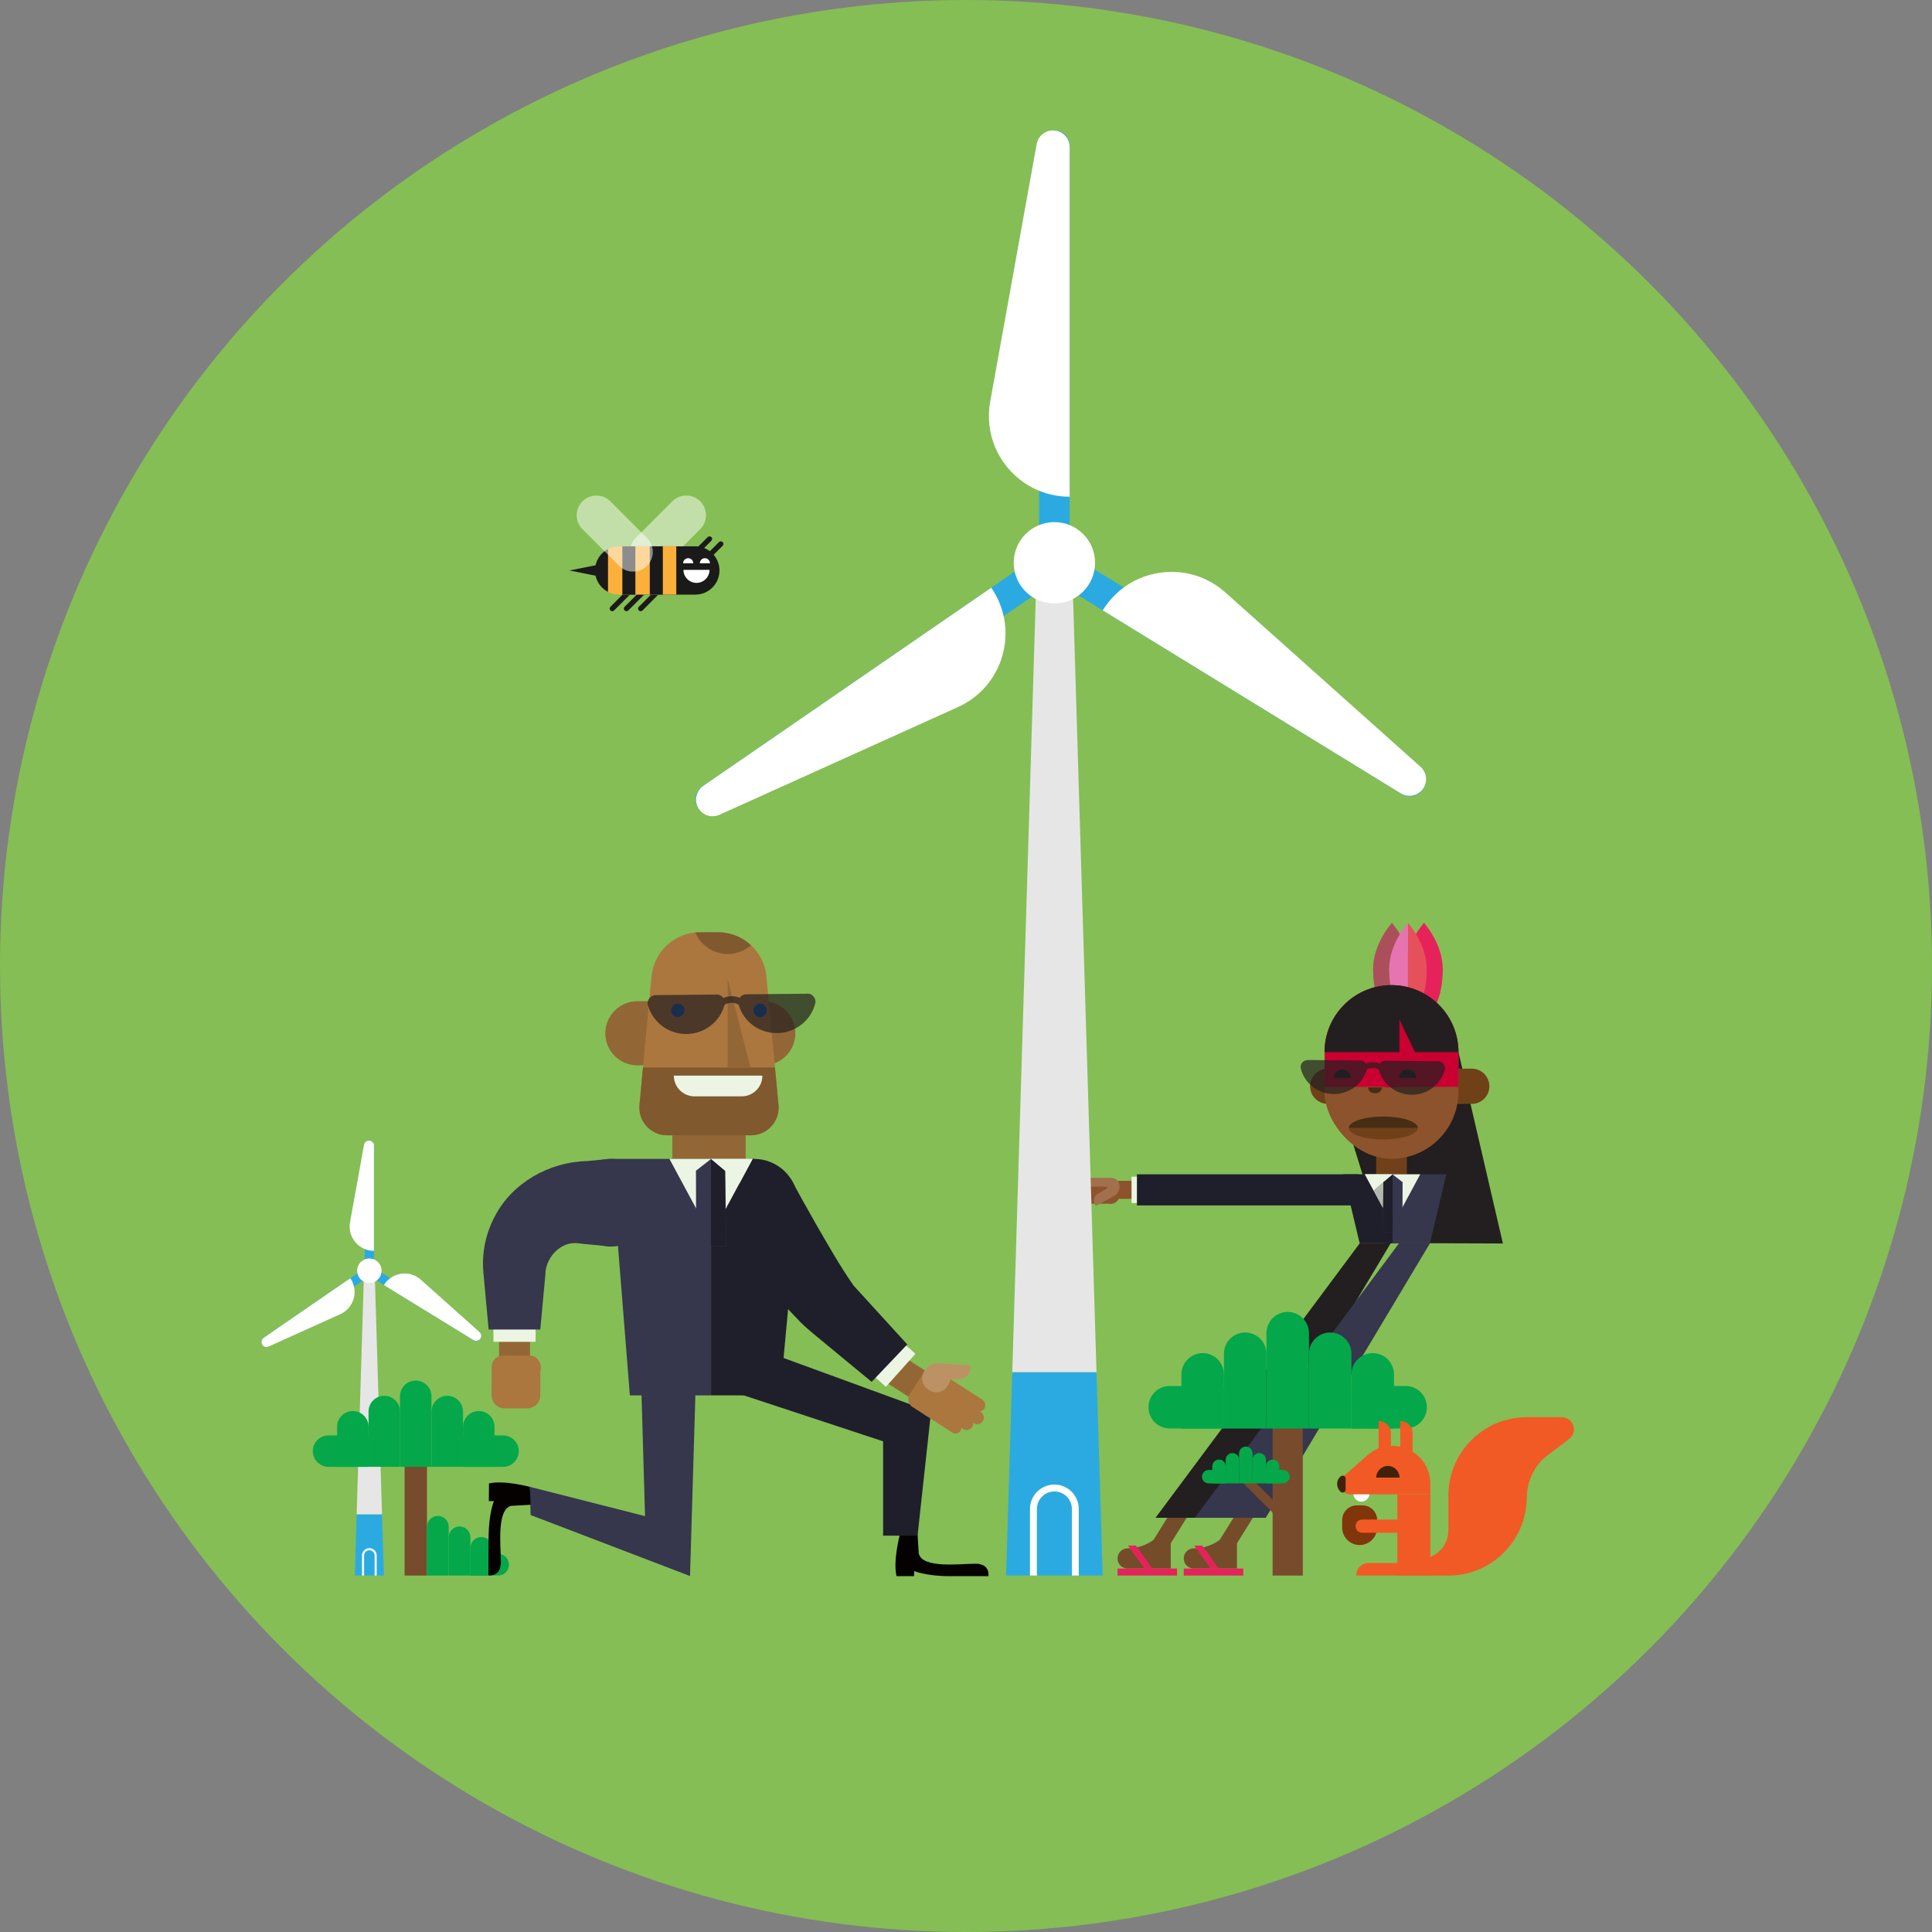 <?xml version="1.0" encoding="utf-8"?>
<svg xmlns="http://www.w3.org/2000/svg" xmlns:xlink="http://www.w3.org/1999/xlink" id="Calque_2" data-name="Calque 2" viewBox="0 0 400 400">
  <rect x="0" y="0" width="400" height="400" fill="#808080" stroke="none"/>
  <defs>
    <style>
      .cls-1 {
        clip-path: url(#clippath);
      }

      .cls-2, .cls-3, .cls-4, .cls-5, .cls-6, .cls-7, .cls-8, .cls-9, .cls-10, .cls-11, .cls-12, .cls-13, .cls-14, .cls-15, .cls-16, .cls-17, .cls-18, .cls-19, .cls-20, .cls-21, .cls-22, .cls-23, .cls-24, .cls-25, .cls-26, .cls-27, .cls-28, .cls-29, .cls-30, .cls-31, .cls-32, .cls-33, .cls-34, .cls-35, .cls-36 {
        stroke-width: 0px;
      }

      .cls-2, .cls-37, .cls-38, .cls-39, .cls-40, .cls-41, .cls-42, .cls-43 {
        fill: none;
      }

      .cls-3 {
        opacity: .7;
      }

      .cls-3, .cls-13 {
        fill: #231f20;
      }

      .cls-44 {
        clip-path: url(#clippath-1);
      }

      .cls-37 {
        stroke: #744c2a;
        stroke-width: 3.4px;
      }

      .cls-37, .cls-40, .cls-41, .cls-43 {
        stroke-miterlimit: 10;
      }

      .cls-38 {
        stroke: #8d532c;
        stroke-width: 3.73px;
      }

      .cls-38, .cls-39, .cls-42 {
        stroke-linejoin: round;
      }

      .cls-39 {
        stroke: #1f1f2b;
        stroke-width: 6.44px;
      }

      .cls-40 {
        stroke: #936735;
        stroke-width: 6.41px;
      }

      .cls-45 {
        opacity: .5;
      }

      .cls-41 {
        stroke-width: 8.73px;
      }

      .cls-41, .cls-42, .cls-43 {
        stroke: #ecf5e4;
      }

      .cls-42 {
        stroke-width: 5.45px;
      }

      .cls-43 {
        stroke-width: 9.18px;
      }

      .cls-4 {
        fill: #774b2c;
      }

      .cls-5 {
        fill: #462d14;
      }

      .cls-6 {
        fill: #2baae2;
      }

      .cls-7 {
        fill: #704119;
      }

      .cls-8 {
        fill: #85be55;
      }

      .cls-9 {
        fill: #1a1a1a;
      }

      .cls-10 {
        fill: #36364d;
      }

      .cls-11 {
        fill: #04a84a;
      }

      .cls-12 {
        fill: #42210b;
      }

      .cls-14 {
        fill: #1f1f2b;
      }

      .cls-15 {
        fill: #c90031;
      }

      .cls-16 {
        fill: #bc9265;
      }

      .cls-17 {
        fill: #ab773e;
      }

      .cls-18 {
        fill: #ab505b;
      }

      .cls-19 {
        fill: #b2b7ab;
      }

      .cls-20 {
        fill: #936735;
      }

      .cls-21 {
        fill: #8d532c;
      }

      .cls-22 {
        fill: #a2704c;
      }

      .cls-23 {
        fill: #80592f;
      }

      .cls-24 {
        fill: #81350b;
      }

      .cls-25 {
        fill: #744c2a;
      }

      .cls-26 {
        fill: #fff;
      }

      .cls-27 {
        fill: #e6225b;
      }

      .cls-28 {
        fill: #e6505b;
      }

      .cls-29 {
        fill: #e674b0;
      }

      .cls-30 {
        fill: #fbb03b;
      }

      .cls-31 {
        fill: #ecf5e4;
      }

      .cls-32 {
        fill: #f15a24;
      }

      .cls-33 {
        fill: #e8b171;
      }

      .cls-34 {
        fill: #e6e6e6;
      }

      .cls-35 {
        fill: #040100;
      }

      .cls-36 {
        fill: #0054c0;
      }
    </style>
    <clipPath id="clippath">
      <path class="cls-2" d="m128.18,113.11c-2.76,0-5,2.24-5,5s2.24,5,5,5h11.84v-10h-11.84Z"/>
    </clipPath>
    <clipPath id="clippath-1">
      <path class="cls-2" d="m158.68,202.15c-.49-5.18-4.83-9.13-10.03-9.13h-3.71c-5.2,0-9.55,3.96-10.03,9.13"/>
    </clipPath>
  </defs>
  <circle class="cls-8" cx="200" cy="200" r="200"/>
  <g>
    <g>
      <g>
        <line class="cls-38" x1="230.97" y1="246.35" x2="236.56" y2="246.35"/>
        <line class="cls-42" x1="252.47" y1="246.35" x2="234.27" y2="246.35"/>
        <g>
          <path class="cls-21" d="m230.05,249.22h-.09c-.96,0-1.75-.78-1.76-1.74v-1.62c0-.96.78-1.75,1.74-1.76h.09c.96,0,1.75.78,1.76,1.74v1.62c0,.96-.78,1.75-1.74,1.76Z"/>
          <g>
            <path class="cls-21" d="m228.48,245.04h-6.21c-.5,0-.91.41-.91.91h0c0,.5.41.91.91.91h6.21c.19,0,.35-.16.35-.35v-1.11c0-.19-.16-.35-.35-.35Z"/>
            <path class="cls-21" d="m228.48,246.37h-5.4c-.5,0-.91.4-.91.9h0c0,.5.41.91.91.91h5.4c.19,0,.35-.16.35-.35v-1.11c0-.19-.16-.35-.35-.35Z"/>
          </g>
          <path class="cls-21" d="m230.04,247.64h-6.01c-.44,0-.79.35-.79.79h0c0,.44.35.79.79.79h6.01c.17,0,.31-.14.31-.31v-.97c0-.17-.14-.31-.31-.31Z"/>
          <path class="cls-22" d="m228.48,243.86h-5.45c-.5,0-.91.4-.91.9h0c0,.5.41.91.91.91h5.45c.19,0,.35-.16.35-.35v-1.11c0-.19-.16-.35-.35-.35Z"/>
          <path class="cls-22" d="m228.51,244.02h0c.95,0,1.72.77,1.72,1.72v4.75h0c-1.13,0-2.05-.92-2.05-2.05v-4.08c0-.18.15-.33.33-.33Z" transform="translate(124.06 567.58) rotate(-119)"/>
          <path class="cls-22" d="m230.1,243.86h-1.62s0,1.82,0,1.82h.46c.2,0,.35.16.35.35h0s2.48-.5,2.48-.5h0c0-.92-.75-1.67-1.67-1.67Z"/>
        </g>
      </g>
      <g>
        <polyline class="cls-37" points="254.11 297.5 240.47 319.39 240.47 321.73"/>
        <path class="cls-25" d="m233.46,320.57h0c1.89,0,3.74-.59,5.28-1.69l.25-.18h3.4s0,6.05,0,6.05h-8.93c-1.16,0-2.09-.94-2.09-2.09h0c0-1.16.94-2.09,2.09-2.09Z"/>
        <rect class="cls-27" x="231.37" y="324.75" width="12.33" height="1.45"/>
        <polygon class="cls-27" points="238.6 324.75 236.96 324.75 233.55 319.99 235.19 319.99 238.6 324.75"/>
      </g>
      <g>
        <polygon class="cls-13" points="286.51 257.36 311.16 257.45 301.96 217.82 274.23 217.82 286.51 257.36"/>
        <g>
          <g>
            <path class="cls-27" d="m290.93,200.63c0,5.28,1.74,9.56,3.89,9.56,2.15,0,3.89-4.28,3.89-9.56,0-5.28-3.89-9.56-3.89-9.56,0,0-3.89,4.28-3.89,9.56Z"/>
            <path class="cls-18" d="m284.28,200.63c0,5.28,1.74,9.56,3.89,9.56,2.15,0,3.89-4.28,3.89-9.56,0-5.28-3.89-9.56-3.89-9.56,0,0-3.89,4.28-3.89,9.56Z"/>
            <path class="cls-28" d="m291.5,210.2c2.15,0,3.89-4.28,3.89-9.56,0-5.28-3.89-9.56-3.89-9.56"/>
            <path class="cls-29" d="m291.5,191.07s-3.89,4.28-3.89,9.56c0,5.28,1.74,9.56,3.89,9.56"/>
          </g>
          <g>
            <path class="cls-7" d="m271.23,221.25h4.05c2.01,0,3.65,1.63,3.65,3.65h0c0,2.01-1.63,3.65-3.65,3.65h-4.05v-7.3h0Z" transform="translate(550.17 449.79) rotate(180)"/>
            <path class="cls-7" d="m300.66,221.25h4.05c2.01,0,3.65,1.63,3.65,3.65h0c0,2.01-1.63,3.65-3.65,3.65h-4.05v-7.3h0Z"/>
          </g>
          <polygon class="cls-7" points="291.27 238.43 291.27 243.9 288.09 247.11 284.92 243.9 284.92 238.43 291.27 238.43"/>
          <rect class="cls-21" x="274.23" y="203.96" width="27.72" height="35.95" rx="13.86" ry="13.86"/>
          <path class="cls-15" d="m301.96,225.02v-7.2c0-7.66-6.21-13.86-13.86-13.86h0c-7.66,0-13.86,6.21-13.86,13.86v7.2"/>
          <path class="cls-13" d="m301.96,217.82c0-3.83-1.55-7.29-4.06-9.8-2.51-2.51-5.97-4.06-9.8-4.06h0c-3.83,0-7.29,1.55-9.8,4.06-2.51,2.51-4.06,5.97-4.06,9.8"/>
          <g>
            <path class="cls-14" d="m279.72,223.19c0-.98-.8-1.78-1.78-1.78-.98,0-1.78.8-1.78,1.78"/>
            <path class="cls-14" d="m293.22,223.19c0-.98-.8-1.78-1.78-1.78s-1.78.8-1.78,1.78"/>
          </g>
          <g>
            <path class="cls-5" d="m284.45,225.15h.49c.65,0,1.18.53,1.18,1.18h-2.84c0-.65.53-1.18,1.18-1.18Z" transform="translate(569.38 451.47) rotate(-180)"/>
            <rect class="cls-15" x="286.67" y="220.2" width="2.84" height="4.94"/>
          </g>
          <polygon class="cls-15" points="293.11 218.15 289.73 211.08 289.73 218.3 293.11 218.15"/>
          <path class="cls-7" d="m279.24,233.54c0,1.31,3.2,2.37,7.15,2.37,3.95,0,7.15-1.06,7.15-2.37"/>
          <path class="cls-5" d="m293.55,233.54c0-1.31-3.2-2.37-7.15-2.37-3.95,0-7.15,1.06-7.15,2.37"/>
          <path class="cls-3" d="m270.75,219.46l10.86.11c.5,0,.92.26,1.17.62.42-.19.92-.29,1.46-.27.52,0,1.02.12,1.45.31.26-.37.69-.61,1.19-.61l10.86.11c.95,0,1.63.9,1.38,1.8-.83,2.98-3.61,5.16-6.88,5.13-3.25-.03-5.96-2.22-6.76-5.18-.03-.02-.05-.04-.08-.06-.3-.2-.73-.31-1.18-.32-.52,0-.98.15-1.26.36-.86,2.94-3.61,5.08-6.86,5.05-3.28-.03-6.01-2.26-6.78-5.26-.23-.91.47-1.78,1.42-1.77Z"/>
        </g>
      </g>
      <polygon class="cls-13" points="253.93 314.24 239.24 314.24 281.51 257.42 287.92 257.42 253.93 314.24"/>
      <g>
        <polyline class="cls-37" points="267.82 297.5 254.18 319.39 254.18 321.73"/>
        <path class="cls-25" d="m247.17,320.57h0c1.89,0,3.74-.59,5.28-1.69l.25-.18h3.4s0,6.05,0,6.05h-8.93c-1.16,0-2.09-.94-2.09-2.09h0c0-1.16.94-2.09,2.09-2.09Z"/>
        <rect class="cls-27" x="245.08" y="324.75" width="12.33" height="1.45"/>
        <polygon class="cls-27" points="252.31 324.75 250.66 324.75 247.26 319.99 248.9 319.99 252.31 324.75"/>
      </g>
      <polygon class="cls-10" points="262.06 314.24 247.37 314.24 289.64 257.42 296.05 257.42 262.06 314.24"/>
      <polyline class="cls-39" points="281.32 246.35 278.1 246.35 261.38 246.35 239.03 246.35 235.39 246.35"/>
      <polygon class="cls-14" points="281.51 257.42 288.32 257.42 288.32 243.13 278.1 243.13 281.51 257.42"/>
      <polygon class="cls-10" points="288.32 257.42 296.05 257.42 299.45 243.13 288.32 243.13 288.32 257.42"/>
      <g>
        <polygon class="cls-31" points="288.32 253.76 288.32 253.76 294.04 243.13 282.59 243.13 288.32 253.76"/>
        <polygon class="cls-10" points="286.25 255.13 290.36 255.13 290.39 244.75 288.3 243.13 288.3 243.13 286.37 244.75 286.25 255.13"/>
        <polygon class="cls-14" points="288.32 243.13 286.39 244.75 286.26 255.13 288.33 255.13 288.32 243.13"/>
        <polygon class="cls-31" points="284.39 246.47 282.59 243.13 288.32 243.13 286.39 244.75 284.39 246.47"/>
        <polygon class="cls-19" points="286.37 244.75 286.31 250.05 284.38 246.47 286.37 244.75"/>
      </g>
    </g>
    <g>
      <polygon class="cls-6" points="209.58 284.08 208.3 326.2 228.3 326.2 227.02 284.08 209.58 284.08"/>
      <polygon class="cls-34" points="221.99 117.95 214.62 117.95 209.58 284.08 227.02 284.08 221.99 117.95"/>
      <path class="cls-26" d="m223.35,326.2h-1.43v-13.79c0-2-1.62-3.62-3.62-3.62s-3.62,1.63-3.62,3.62v13.79h-1.43v-13.79c0-2.78,2.27-5.05,5.05-5.05s5.05,2.26,5.05,5.05v13.79Z"/>
      <path class="cls-6" d="m221.46,30.15v83.2c0,1.74-1.41,3.16-3.16,3.16s-3.16-1.42-3.16-3.16V30.15c0-1.74,1.42-3.16,3.16-3.16s3.16,1.42,3.16,3.16"/>
      <path class="cls-26" d="m221.46,30.44v72.4c-10.42,0-18.3-9.43-16.45-19.69l9.62-53.32c.29-1.64,1.72-2.83,3.39-2.83,1.9,0,3.44,1.54,3.44,3.44"/>
      <path class="cls-6" d="m290.25,164.4l-70.91-43.53c-1.49-.91-1.95-2.86-1.04-4.35.91-1.49,2.86-1.95,4.35-1.04l70.91,43.53c1.49.91,1.95,2.86,1.04,4.35-.91,1.49-2.86,1.95-4.35,1.04"/>
      <path class="cls-26" d="m290.01,164.25l-61.7-37.88c5.45-8.88,17.61-10.66,25.38-3.72l40.41,36.1c1.24,1.11,1.51,2.95.64,4.37-.99,1.62-3.11,2.13-4.73,1.13"/>
      <path class="cls-6" d="m145.36,162.88l68.54-47.17c1.44-.99,3.4-.62,4.39.81.99,1.44.62,3.4-.81,4.39l-68.54,47.16c-1.44.99-3.4.63-4.39-.81-.99-1.44-.62-3.4.81-4.39"/>
      <path class="cls-26" d="m145.59,162.72l59.64-41.04c5.91,8.58,2.61,20.42-6.89,24.71l-49.38,22.3c-1.52.69-3.31.19-4.25-1.18-1.08-1.57-.68-3.71.88-4.79"/>
      <path class="cls-26" d="m226.72,116.52c0,4.65-3.77,8.42-8.42,8.42s-8.42-3.77-8.42-8.42,3.77-8.42,8.42-8.42,8.42,3.77,8.42,8.42"/>
    </g>
    <g>
      <g>
        <polygon class="cls-6" points="73.84 313.52 73.46 326.2 79.48 326.2 79.09 313.52 73.84 313.52"/>
        <polygon class="cls-34" points="77.58 263.52 75.36 263.52 73.84 313.52 79.09 313.52 77.58 263.52"/>
        <path class="cls-26" d="m77.99,326.2h-.43v-4.15c0-.6-.49-1.09-1.09-1.09s-1.09.49-1.09,1.09v4.15h-.43v-4.15c0-.84.68-1.52,1.52-1.52s1.52.68,1.52,1.52v4.15Z"/>
        <path class="cls-6" d="m77.42,237.1v25.04c0,.53-.43.95-.95.95s-.95-.43-.95-.95v-25.04c0-.53.43-.95.95-.95s.95.43.95.95"/>
        <path class="cls-26" d="m77.42,237.18v21.79c-3.14,0-5.51-2.84-4.95-5.92l2.9-16.05c.09-.49.52-.85,1.02-.85.57,0,1.04.46,1.04,1.04"/>
        <path class="cls-6" d="m98.12,277.5l-21.34-13.1c-.45-.27-.59-.86-.31-1.31.28-.45.86-.59,1.31-.31l21.34,13.1c.45.27.59.86.31,1.31-.27.45-.86.59-1.31.31"/>
        <path class="cls-26" d="m98.05,277.46l-18.57-11.4c1.64-2.67,5.3-3.21,7.64-1.12l12.16,10.86c.37.33.46.89.19,1.31-.3.49-.94.64-1.43.34"/>
        <path class="cls-6" d="m54.51,277.04l20.63-14.2c.43-.3,1.03-.19,1.32.24.3.43.19,1.03-.24,1.32l-20.63,14.2c-.43.3-1.03.19-1.32-.24-.3-.43-.19-1.02.24-1.32"/>
        <path class="cls-26" d="m54.58,276.99l17.95-12.35c1.78,2.58.78,6.15-2.07,7.44l-14.86,6.71c-.46.21-1,.06-1.28-.36-.32-.47-.21-1.12.27-1.44"/>
        <path class="cls-26" d="m79,263.09c0,1.4-1.13,2.53-2.53,2.53s-2.53-1.13-2.53-2.53,1.13-2.53,2.53-2.53,2.53,1.13,2.53,2.53"/>
      </g>
      <g>
        <rect class="cls-4" x="83.77" y="296.65" width="4.63" height="29.55"/>
        <path class="cls-11" d="m82.82,303.69h6.51v-14.6c0-1.8-1.46-3.26-3.26-3.26s-3.26,1.46-3.26,3.26v14.6Z"/>
        <path class="cls-11" d="m76.31,303.69h6.51v-11.45c0-1.8-1.46-3.26-3.26-3.26s-3.26,1.46-3.26,3.26v11.45Z"/>
        <path class="cls-11" d="m69.8,303.69h6.51v-8.29c0-1.8-1.46-3.26-3.26-3.26s-3.26,1.46-3.26,3.26v8.29Z"/>
        <path class="cls-11" d="m76.31,303.69v-6.51h-8.29c-1.8,0-3.26,1.46-3.26,3.26s1.46,3.26,3.26,3.26h8.29Z"/>
        <path class="cls-11" d="m95.85,303.69h-6.51v-11.45c0-1.8,1.46-3.26,3.26-3.26s3.26,1.46,3.26,3.26v11.45Z"/>
        <path class="cls-11" d="m102.37,303.69h-6.51v-8.29c0-1.8,1.46-3.26,3.26-3.26s3.26,1.46,3.26,3.26v8.29Z"/>
        <path class="cls-11" d="m95.85,303.69v-6.51h8.29c1.8,0,3.26,1.46,3.26,3.26s-1.46,3.26-3.26,3.26h-8.29Z"/>
      </g>
      <g>
        <path class="cls-11" d="m92.9,326.2h-4.5v-10.1c0-1.24,1.01-2.25,2.25-2.25s2.25,1.01,2.25,2.25v10.1Z"/>
        <path class="cls-11" d="m97.4,326.2h-4.5v-7.91c0-1.24,1.01-2.25,2.25-2.25s2.25,1.01,2.25,2.25v7.91Z"/>
        <path class="cls-11" d="m101.9,326.2h-4.5v-5.73c0-1.24,1.01-2.25,2.25-2.25h0c1.24,0,2.25,1.01,2.25,2.25v5.73Z"/>
        <path class="cls-11" d="m97.4,326.2v-4.5h5.73c1.24,0,2.25,1.01,2.25,2.25s-1.01,2.25-2.25,2.25h-5.73Z"/>
      </g>
    </g>
    <g>
      <g class="cls-45">
        <path class="cls-26" d="m137.37,117.16l7.6-7.6c1.59-1.59,1.59-4.17,0-5.77-1.59-1.59-4.18-1.59-5.77,0l-7.6,7.6c-1.59,1.59-1.59,4.18,0,5.77,1.59,1.59,4.18,1.59,5.77,0"/>
      </g>
      <path class="cls-9" d="m126.38,126.39h0c-.21-.21-.21-.55,0-.76l3.53-3.53c.21-.21.55-.21.76,0,.21.21.21.55,0,.76l-3.53,3.53c-.21.21-.55.21-.76,0"/>
      <path class="cls-9" d="m129.32,126.39h0c-.21-.21-.21-.55,0-.76l3.53-3.53c.21-.21.55-.21.76,0,.21.21.21.55,0,.76l-3.53,3.53c-.21.21-.55.21-.76,0"/>
      <path class="cls-9" d="m132.26,126.39h0c-.21-.21-.21-.55,0-.76l3.53-3.53c.21-.21.55-.21.76,0,.21.21.21.55,0,.76l-3.53,3.53c-.21.21-.55.21-.76,0"/>
      <path class="cls-9" d="m142.99,115.49h0c-.21-.21-.21-.55,0-.76l3.53-3.53c.21-.21.55-.21.76,0,.21.21.21.55,0,.76l-3.53,3.53c-.21.21-.55.21-.76,0"/>
      <path class="cls-9" d="m145.33,116.52h0c-.21-.21-.21-.55,0-.76l3.53-3.53c.21-.21.55-.21.76,0,.21.21.21.55,0,.76l-3.53,3.53c-.21.21-.55.21-.76,0"/>
      <path class="cls-9" d="m129.49,113.11h14.47c2.76,0,5,2.24,5,5s-2.24,5-5,5h-14.47v-10Z"/>
      <path class="cls-30" d="m140.02,123.11h-11.84c-2.76,0-5-2.24-5-5s2.24-5,5-5h11.84v10Z"/>
      <g class="cls-1">
        <rect class="cls-9" x="123.18" y="113.11" width="2.7" height="10"/>
        <rect class="cls-9" x="128.85" y="113.11" width="2.7" height="10"/>
        <rect class="cls-9" x="134.53" y="113.11" width="2.7" height="10"/>
      </g>
      <polygon class="cls-9" points="117.89 118.11 123.86 119.3 123.86 116.92 117.89 118.11"/>
      <path class="cls-26" d="m141.43,116.62c0-.58.47-1.05,1.05-1.05s1.05.47,1.05,1.05"/>
      <path class="cls-26" d="m146.9,117.98c0,1.49-1.21,2.7-2.7,2.7s-2.7-1.21-2.7-2.7"/>
      <path class="cls-26" d="m144.89,116.62c0-.58.47-1.05,1.05-1.05s1.05.47,1.05,1.05"/>
      <g class="cls-45">
        <path class="cls-26" d="m128.19,117.16l-7.6-7.6c-1.59-1.59-1.59-4.17,0-5.77,1.59-1.59,4.18-1.59,5.77,0l7.6,7.6c1.59,1.59,1.59,4.18,0,5.77-1.59,1.59-4.18,1.59-5.77,0"/>
      </g>
    </g>
    <g>
      <g>
        <g>
          <path class="cls-35" d="m190.23,321.65c.74,3.15,8.58,2.1,11.73,2.1,3.14,0,2.68,2.58,2.68,2.58,0,0-3.24,0-8.04,0-4.79,0-7.34-1.06-7.34-1.06v1.05s-3.65,0-3.65,0c-.74-3.15.66-8.46.66-8.46l3.7-.19.25,3.99Z"/>
          <polygon class="cls-14" points="189.97 317.94 182.84 317.94 182.84 298.41 150.4 287.71 161.88 281.03 192.76 292.32 189.97 317.94"/>
        </g>
        <polygon class="cls-10" points="109.86 313.67 109.69 307.83 133.55 313.9 132.41 274.64 144.17 282.15 142.86 326.3 109.86 313.67"/>
        <path class="cls-35" d="m105.87,311.76c-3.15.72-2.15,8.57-2.17,11.71-.02,3.14-2.59,2.67-2.59,2.67,0,0,.01-3.24.05-8.03.04-4.79,1.1-7.33,1.1-7.33h-1.05s.03-3.65.03-3.65c3.15-.73,8.46.71,8.46.71l.17,3.7-3.99.23Z"/>
      </g>
      <g>
        <g>
          <g>
            <g>
              <line class="cls-40" x1="184.13" y1="282.83" x2="192.38" y2="288.12"/>
              <g>
                <g>
                  <path class="cls-17" d="m194.97,287.62l6.92,4.45c.64.41,1.48.22,1.89-.41h0c.41-.64.22-1.48-.41-1.89l-6.92-4.45c-.24-.16-.57-.09-.73.16l-.91,1.41c-.16.24-.09.57.16.73Z"/>
                  <path class="cls-17" d="m193.71,289.6l7.88,5.06c.64.41,1.48.22,1.89-.41h0c.41-.64.22-1.48-.41-1.89l-7.88-5.06c-.24-.16-.57-.09-.73.16l-.91,1.41c-.16.24-.09.57.16.73Z"/>
                  <path class="cls-17" d="m192.53,291.44l6.86,4.41c.64.41,1.48.22,1.89-.41h0c.41-.64.22-1.48-.41-1.89l-6.86-4.41c-.24-.16-.57-.09-.73.16l-.91,1.41c-.16.24-.09.57.16.73Z"/>
                  <path class="cls-17" d="m191.48,292.94l5.72,3.67c.55.36,1.29.19,1.65-.36h0c.36-.55.19-1.29-.36-1.65l-5.72-3.67c-.21-.14-.5-.07-.64.14l-.79,1.23c-.14.21-.07.5.14.64Z"/>
                </g>
                <path class="cls-17" d="m192,293.28l-3.08-1.98c-.88-.57-1.14-1.74-.57-2.62l3.3-5.15,5.26,2.09-4.91,7.66Z"/>
              </g>
              <g>
                <path class="cls-16" d="m195.01,279.03h0c1.43,0,2.6,1.16,2.6,2.6v7.17h0c-1.71,0-3.1-1.39-3.1-3.1v-6.16c0-.28.23-.5.5-.5Z" transform="translate(492.07 106.67) rotate(93.72)"/>
                <path class="cls-16" d="m196.09,287.06l.3-.47c.79-1.22.43-2.87-.79-3.65l-.29-.2c-1.22-.79-2.87-.43-3.65.79l-.3.47c-.79,1.22-.43,2.87.79,3.65l.29.2c1.22.79,2.87.43,3.65-.79Z"/>
              </g>
            </g>
            <line class="cls-43" x1="186.47" y1="283.71" x2="180.02" y2="277.93"/>
            <path class="cls-14" d="m180.47,286.1l-8.36-6.9c-1.7-1.44-5.49-4.41-6.84-5.94-.52-.53-1.56-1.62-2.06-2.17-5.16-5.63-9.8-11.19-14.61-17.04,0,0,15.06-10.1,15.06-10.1,1.69,3.12,3.46,6.3,5.24,9.41,2.51,4.35,5.03,8.81,7.83,12.81,2.35,2.59,8.68,9.52,11.11,12.18,0,0-7.37,7.74-7.37,7.74h0Z"/>
          </g>
          <circle class="cls-14" cx="156.14" cy="249.01" r="9.07"/>
          <circle class="cls-10" cx="126.51" cy="249.01" r="9.07"/>
          <g>
            <rect class="cls-33" x="143.75" y="240.58" width="7.32" height="6.32"/>
            <g>
              <polygon class="cls-10" points="130.41 288.9 147.21 288.9 147.21 239.94 126.51 239.94 130.41 288.9"/>
              <polygon class="cls-14" points="156.14 239.94 147.21 239.94 147.21 288.9 161.51 288.9 165.21 249.01 156.14 239.94"/>
            </g>
            <g>
              <polygon class="cls-31" points="147.21 255.93 147.21 255.93 138.6 239.94 155.82 239.94 147.21 255.93"/>
              <polygon class="cls-10" points="150.33 257.99 144.13 257.99 144.09 242.38 147.23 239.94 147.23 239.94 150.13 242.38 150.33 257.99"/>
              <polygon class="cls-14" points="147.21 239.94 150.11 242.38 150.31 257.99 147.19 257.99 147.21 239.94"/>
              <polygon class="cls-31" points="153.11 244.97 155.82 239.94 147.21 239.94 150.11 242.38 153.11 244.97"/>
            </g>
          </g>
        </g>
        <g>
          <rect class="cls-20" x="139.2" y="233.46" width="15.18" height="6.4"/>
          <g>
            <path class="cls-20" d="m125.32,207.29h7.38c3.66,0,6.64,2.97,6.64,6.64h0c0,3.66-2.97,6.64-6.64,6.64h-7.38v-13.28h0Z" transform="translate(264.66 427.86) rotate(180)"/>
            <path class="cls-20" d="m150.65,207.29h7.38c3.66,0,6.64,2.97,6.64,6.64h0c0,3.66-2.97,6.64-6.64,6.64h-7.38v-13.28h0Z"/>
          </g>
          <path class="cls-17" d="m138.1,235.05h17.38c3.38,0,6.02-2.91,5.7-6.27l-2.51-26.64c-.49-5.18-4.83-9.13-10.03-9.13h-3.71c-5.2,0-9.55,3.96-10.03,9.13l-2.51,26.64c-.32,3.36,2.33,6.27,5.7,6.27Z"/>
          <path class="cls-23" d="m133.13,221.01l-.73,7.77c-.32,3.36,2.33,6.27,5.7,6.27h17.38c3.38,0,6.02-2.91,5.7-6.27l-.73-7.77"/>
          <path class="cls-36" d="m155.99,209.19c0,.76.62,1.38,1.38,1.38.76,0,1.38-.62,1.38-1.38"/>
          <path class="cls-36" d="m158.76,209.19c0-.76-.62-1.38-1.38-1.38-.76,0-1.38.62-1.38,1.38"/>
          <path class="cls-36" d="m138.95,209.19c0,.76.62,1.38,1.38,1.38s1.38-.62,1.38-1.38"/>
          <path class="cls-36" d="m141.72,209.19c0-.76-.62-1.38-1.38-1.38s-1.38.62-1.38,1.38"/>
          <polygon class="cls-20" points="150.66 202.69 150.66 221.01 155.4 221.01 150.66 202.69"/>
          <path class="cls-3" d="m167.12,205.74l-12.62.12c-.58,0-1.07.3-1.36.72-.49-.22-1.06-.34-1.69-.32-.61,0-1.19.13-1.68.36-.31-.42-.8-.71-1.39-.71l-12.62.12c-1.1.01-1.9,1.04-1.61,2.09.96,3.47,4.19,6,8,5.96,3.77-.04,6.92-2.58,7.85-6.01.03-.03.06-.05.1-.08.35-.23.85-.37,1.37-.37.6,0,1.14.17,1.46.41.99,3.42,4.19,5.9,7.97,5.86,3.81-.04,6.99-2.63,7.88-6.12.27-1.05-.55-2.07-1.65-2.06Z"/>
          <path class="cls-31" d="m153.56,226.99h-9.76c-2.37,0-4.29-1.92-4.29-4.29h0s18.33,0,18.33,0h0c0,2.37-1.92,4.29-4.29,4.29Z"/>
          <g class="cls-44">
            <circle class="cls-23" cx="150.66" cy="190.26" r="7.26"/>
          </g>
        </g>
      </g>
      <g>
        <line class="cls-40" x1="106.53" y1="277.8" x2="106.53" y2="283.41"/>
        <line class="cls-41" x1="106.53" y1="277.8" x2="106.53" y2="273.02"/>
        <path class="cls-17" d="m109.1,285.68h.5c1.29,0,2.35-1.05,2.35-2.34v-.31c0-1.29-1.05-2.35-2.34-2.35h-.5c-1.29,0-2.35,1.05-2.35,2.34v.31c0,1.29,1.05,2.35,2.34,2.35Z"/>
        <g>
          <path class="cls-17" d="m101.79,282.93l-.02,5.97,10.08.03.02-5.97c0-1.27-1.02-2.31-2.3-2.31l-5.46-.02c-1.27,0-2.31,1.02-2.31,2.3Z"/>
          <path class="cls-17" d="m101.78,288.08v.8c0,1.49,1.2,2.71,2.69,2.71h4.67c1.49.02,2.71-1.19,2.71-2.68v-3.5s-7.36-.02-7.36-.02c-1.49,0-2.71,1.21-2.71,2.69Z"/>
          <path class="cls-17" d="m108.02,285.4h3.84v1.34c0,.66-.54,1.2-1.2,1.2h-4.2c-.27,0-.49-.22-.49-.49h0c0-1.13.92-2.05,2.05-2.05Z" transform="translate(1.04 -.39) rotate(.21)"/>
          <rect class="cls-17" x="106.6" y="280.67" width="5.27" height="4.73" rx="2.28" ry="2.28" transform="translate(1.02 -.39) rotate(.21)"/>
          <rect class="cls-17" x="109.04" y="282.82" width="2.82" height="2.59" transform="translate(1.03 -.4) rotate(.21)"/>
        </g>
      </g>
      <path class="cls-10" d="m126.51,258.07l-5.04-.47c-.85-.04-1.85-.28-2.7-.23-3.18.14-5.87,3.31-5.86,6.56-.02.13-.99,10.74-1.05,11.33,0,0-10.69,0-10.69,0-.15-1.42-.98-10.78-1.1-11.96-.34-3.99.52-8.06,2.46-11.61,3.57-6.8,11.16-11.11,18.93-11.3,0,0,5.04-.47,5.04-.47v18.13h0Z"/>
    </g>
    <g>
      <rect class="cls-4" x="263.48" y="286.25" width="6.25" height="39.95"/>
      <path class="cls-11" d="m271.01,295.76h-8.81v-19.74c0-2.43,1.97-4.4,4.4-4.4s4.4,1.97,4.4,4.4v19.74Z"/>
      <path class="cls-11" d="m279.81,295.76h-8.81v-15.48c0-2.43,1.97-4.4,4.4-4.4s4.4,1.97,4.4,4.4v15.48Z"/>
      <path class="cls-11" d="m288.62,295.76h-8.81v-11.21c0-2.43,1.97-4.4,4.4-4.4s4.4,1.97,4.4,4.4v11.21Z"/>
      <path class="cls-11" d="m279.81,295.76v-8.81h11.21c2.43,0,4.4,1.97,4.4,4.4s-1.97,4.4-4.4,4.4h-11.21Z"/>
      <path class="cls-11" d="m253.39,295.76h8.81v-15.48c0-2.43-1.97-4.4-4.4-4.4s-4.4,1.97-4.4,4.4v15.48Z"/>
      <path class="cls-11" d="m244.59,295.76h8.81v-11.21c0-2.43-1.97-4.4-4.4-4.4s-4.4,1.97-4.4,4.4v11.21Z"/>
      <path class="cls-11" d="m253.39,295.76v-8.81h-11.21c-2.43,0-4.4,1.97-4.4,4.4s1.97,4.4,4.4,4.4h11.21Z"/>
      <rect class="cls-4" x="261.41" y="304.16" width="1.9" height="13.04" transform="translate(-142.84 276.53) rotate(-45)"/>
      <path class="cls-11" d="m259.32,307.11h-2.78v-6.22c0-.77.62-1.39,1.39-1.39s1.39.62,1.39,1.39v6.22Z"/>
      <path class="cls-11" d="m262.1,307.11h-2.78v-4.88c0-.77.62-1.39,1.39-1.39s1.39.62,1.39,1.39v4.88Z"/>
      <path class="cls-11" d="m264.87,307.11h-2.78v-3.53c0-.77.62-1.39,1.39-1.39s1.39.62,1.39,1.39v3.53Z"/>
      <path class="cls-11" d="m262.1,307.11v-2.77h3.53c.77,0,1.39.62,1.39,1.39s-.62,1.39-1.39,1.39h-3.53Z"/>
      <path class="cls-11" d="m253.78,307.11h2.77v-4.88c0-.77-.62-1.39-1.39-1.39s-1.39.62-1.39,1.39v4.88Z"/>
      <path class="cls-11" d="m251,307.11h2.77v-3.53c0-.77-.62-1.39-1.39-1.39s-1.39.62-1.39,1.39v3.53Z"/>
      <path class="cls-11" d="m253.78,307.11v-2.77h-3.53c-.77,0-1.39.62-1.39,1.39s.62,1.39,1.39,1.39h3.53Z"/>
    </g>
    <g>
      <path class="cls-32" d="m287.98,300.48h-2.55v-6.27c1.41,0,2.55,1.14,2.55,2.54v3.72Z"/>
      <path class="cls-32" d="m292.47,300.48h-2.55v-6.27c1.41,0,2.55,1.14,2.55,2.54v3.72Z"/>
      <path class="cls-26" d="m281.86,310.9h0c-.92,0-1.66-.74-1.66-1.66v-.53h3.32v.53c0,.92-.74,1.66-1.66,1.66"/>
      <path class="cls-32" d="m296.14,309.39h-16.57c-1.96,0-2.88-2.43-1.41-3.73l4.92-4.34c5.07-4.47,13.05-.87,13.05,5.89v2.17Z"/>
      <path class="cls-12" d="m289.76,305.92c0-1.33-1.08-2.41-2.41-2.41s-2.41,1.08-2.41,2.41h4.82Z"/>
      <path class="cls-12" d="m277.56,305.66c-1.04.92-.89,2.41,0,3.2.4.36,1.04.08,1.04-.46v-2.27c0-.53-.63-.82-1.03-.46"/>
      <rect class="cls-32" x="289.31" y="309.39" width="6.83" height="16.81"/>
      <path class="cls-32" d="m283.37,323.61h10.53v2.59h-13.12c0-1.43,1.16-2.59,2.59-2.59"/>
      <path class="cls-32" d="m323.35,293.41h-7.25c-8.96,0-16.23,7.27-16.23,16.23v7.23c0,3.24-2.63,5.87-5.87,5.87h-.8v3.47h6.67c8.9,0,16.12-7.16,16.22-16.03.04-3.48,1.54-6.77,4.31-8.87l4.46-3.38c1.92-1.45.89-4.51-1.52-4.51"/>
      <path class="cls-24" d="m281.5,319.88h0c-2,0-3.62-1.62-3.62-3.62v-1.56c0-1.67,1.36-3.03,3.03-3.03h1.18c1.68,0,3.03,1.36,3.03,3.03v1.56c0,2-1.62,3.62-3.62,3.62"/>
      <path class="cls-32" d="m289.7,317.34h-7.68c-.76,0-1.37-.61-1.37-1.37s.61-1.37,1.37-1.37h7.68c.76,0,1.37.61,1.37,1.37s-.61,1.37-1.37,1.37"/>
    </g>
  </g>
</svg>